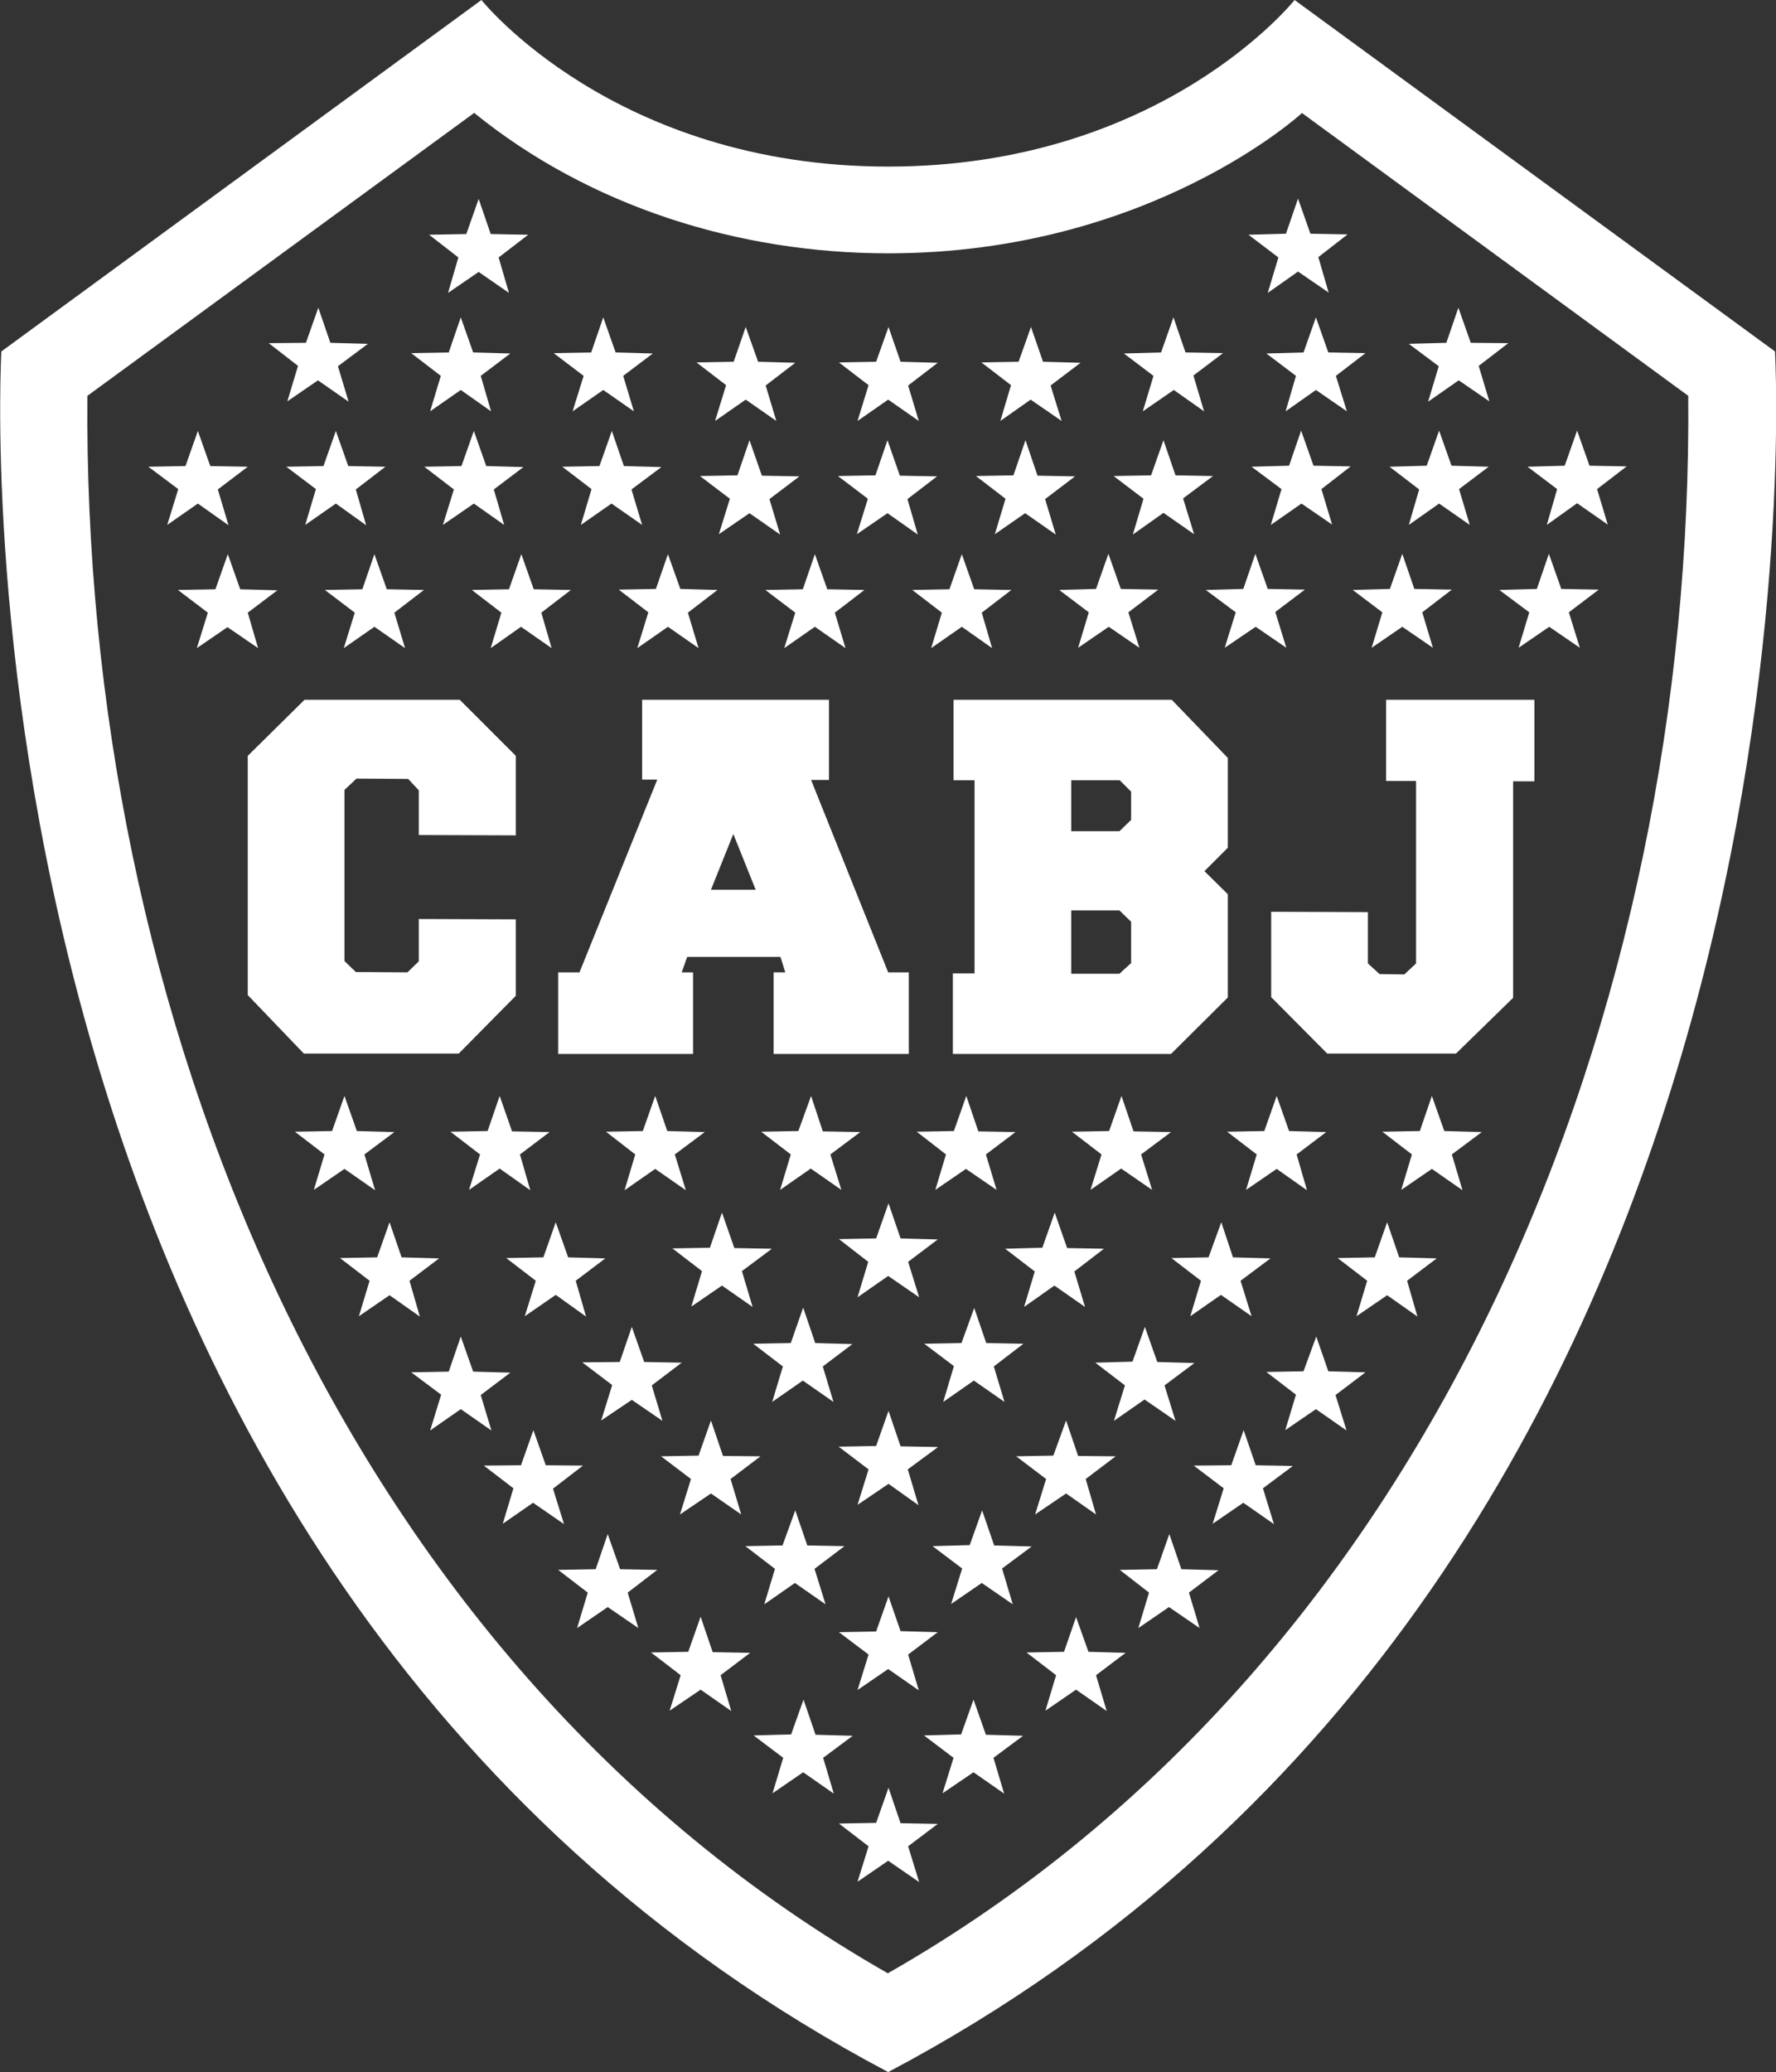 <?xml version="1.0" encoding="UTF-8"?><svg id="Layer_2" xmlns="http://www.w3.org/2000/svg" viewBox="0 0 51.61 60.2"><rect x="0" y="0" width="51.61" height="60.2" fill="#333333" stroke="none"/><defs><style>.cls-1{fill:#fff;fill-rule:evenodd;}</style></defs><g id="Layer_1-2"><path id="Fill-99" class="cls-1" d="M37.62,0s-3.85,4.84-11.81,4.84S13.99,0,13.99,0L.04,10.21s-2.08,35.27,25.77,49.99h0c27.85-14.72,25.77-49.99,25.77-49.99L37.62,0ZM37.83,3.28l11.23,8.22c.15,17.71-7.18,36.66-23.26,45.83C9.72,48.16,2.39,29.2,2.54,11.5L13.78,3.28c3.35,2.72,7.69,4.08,12.03,4.08,7.61,0,12.03-4.08,12.03-4.08h0Z"/><polygon id="Fill-101" class="cls-1" points="25.82 46.38 26.17 47.39 27.25 47.42 26.39 48.07 26.7 49.11 25.81 48.49 24.92 49.1 25.24 48.07 24.38 47.42 25.46 47.4 25.82 46.38"/><polygon id="Fill-103" class="cls-1" points="31.27 46.98 31.63 47.99 32.71 48.02 31.85 48.67 32.16 49.71 31.27 49.09 30.38 49.7 30.69 48.67 29.83 48.01 30.92 47.99 31.27 46.98"/><polygon id="Fill-105" class="cls-1" points="20.36 46.97 20.71 48 21.8 48.02 20.94 48.67 21.25 49.71 20.36 49.09 19.46 49.7 19.78 48.67 18.92 48.01 20 47.99 20.36 46.97"/><polygon id="Fill-107" class="cls-1" points="23.35 49.38 23.7 50.4 24.78 50.43 23.92 51.07 24.23 52.11 23.34 51.49 22.45 52.1 22.76 51.07 21.9 50.42 22.99 50.39 23.35 49.38"/><polygon id="Fill-109" class="cls-1" points="28.29 49.38 28.65 50.4 29.73 50.43 28.87 51.07 29.18 52.11 28.29 51.49 27.39 52.1 27.71 51.07 26.85 50.42 27.93 50.39 28.29 49.38"/><polygon id="Fill-111" class="cls-1" points="25.82 51.94 26.17 52.97 27.25 52.99 26.39 53.64 26.71 54.68 25.81 54.06 24.92 54.67 25.24 53.64 24.38 52.98 25.46 52.96 25.82 51.94"/><polygon id="Fill-113" class="cls-1" points="25.82 40.99 26.17 42.02 27.26 42.04 26.38 42.69 26.69 43.73 25.82 43.11 24.92 43.72 25.24 42.69 24.37 42.03 25.46 42.01 25.82 40.99"/><polygon id="Fill-115" class="cls-1" points="20.66 41.27 21.01 42.3 22.1 42.31 21.23 42.97 21.54 44 20.66 43.39 19.76 44 20.08 42.97 19.21 42.31 20.3 42.29 20.66 41.27"/><polygon id="Fill-117" class="cls-1" points="30.98 41.27 31.33 42.3 32.42 42.31 31.55 42.97 31.85 44 30.98 43.39 30.08 44 30.4 42.97 29.53 42.31 30.61 42.29 30.98 41.27"/><polygon id="Fill-119" class="cls-1" points="15.5 41.55 15.86 42.57 16.94 42.58 16.07 43.25 16.39 44.28 15.49 43.66 14.61 44.27 14.92 43.24 14.06 42.58 15.14 42.57 15.5 41.55"/><polygon id="Fill-121" class="cls-1" points="36.14 41.55 36.49 42.57 37.57 42.59 36.7 43.24 37.02 44.28 36.13 43.66 35.24 44.27 35.56 43.24 34.69 42.58 35.78 42.57 36.14 41.55"/><polygon id="Fill-123" class="cls-1" points="17.66 44.57 18.02 45.59 19.1 45.61 18.24 46.27 18.55 47.3 17.66 46.69 16.77 47.3 17.08 46.27 16.22 45.61 17.31 45.59 17.66 44.57"/><polygon id="Fill-125" class="cls-1" points="33.98 44.57 34.33 45.59 35.41 45.62 34.55 46.27 34.86 47.3 33.97 46.69 33.08 47.3 33.39 46.27 32.54 45.61 33.62 45.59 33.98 44.57"/><polygon id="Fill-127" class="cls-1" points="28.54 43.88 28.89 44.9 29.98 44.93 29.12 45.57 29.43 46.61 28.53 45.99 27.64 46.6 27.96 45.57 27.1 44.92 28.18 44.89 28.54 43.88"/><polygon id="Fill-129" class="cls-1" points="23.11 43.88 23.46 44.9 24.54 44.92 23.67 45.58 23.99 46.61 23.1 45.99 22.21 46.61 22.52 45.58 21.66 44.92 22.74 44.9 23.11 43.88"/><polygon id="Fill-131" class="cls-1" points="18.36 38.55 18.72 39.57 19.81 39.59 18.94 40.25 19.25 41.28 18.36 40.67 17.47 41.27 17.79 40.24 16.92 39.58 18.01 39.57 18.36 38.55"/><polygon id="Fill-133" class="cls-1" points="33.27 38.55 33.63 39.57 34.71 39.6 33.84 40.25 34.16 41.28 33.26 40.66 32.37 41.28 32.69 40.25 31.83 39.59 32.91 39.56 33.27 38.55"/><polygon id="Fill-135" class="cls-1" points="13.39 38.83 13.75 39.85 14.83 39.88 13.97 40.53 14.28 41.56 13.39 40.94 12.5 41.56 12.82 40.52 11.95 39.87 13.04 39.85 13.39 38.83"/><polygon id="Fill-137" class="cls-1" points="38.25 38.83 38.6 39.84 39.68 39.87 38.81 40.53 39.13 41.56 38.24 40.94 37.35 41.55 37.66 40.52 36.8 39.86 37.88 39.84 38.25 38.83"/><polygon id="Fill-139" class="cls-1" points="23.34 37.99 23.69 39.02 24.77 39.05 23.91 39.7 24.22 40.73 23.33 40.11 22.44 40.73 22.75 39.7 21.89 39.04 22.98 39.02 23.34 37.99"/><polygon id="Fill-141" class="cls-1" points="28.31 38 28.66 39.02 29.74 39.04 28.88 39.7 29.19 40.73 28.3 40.11 27.41 40.73 27.72 39.69 26.86 39.04 27.94 39.02 28.31 38"/><polygon id="Fill-143" class="cls-1" points="40.31 35.51 40.66 36.53 41.75 36.56 40.89 37.21 41.19 38.25 40.31 37.63 39.42 38.24 39.73 37.21 38.87 36.55 39.95 36.53 40.31 35.51"/><polygon id="Fill-145" class="cls-1" points="11.32 35.51 11.67 36.53 12.76 36.56 11.9 37.21 12.2 38.25 11.32 37.63 10.43 38.24 10.74 37.21 9.88 36.55 10.96 36.53 11.32 35.51"/><polygon id="Fill-147" class="cls-1" points="35.49 35.51 35.83 36.53 36.92 36.56 36.05 37.21 36.37 38.24 35.48 37.62 34.59 38.24 34.9 37.21 34.04 36.55 35.12 36.53 35.49 35.51"/><polygon id="Fill-149" class="cls-1" points="16.15 35.51 16.51 36.53 17.59 36.56 16.73 37.21 17.03 38.25 16.15 37.62 15.25 38.24 15.57 37.21 14.71 36.55 15.79 36.53 16.15 35.51"/><polygon id="Fill-151" class="cls-1" points="20.98 35.23 21.34 36.26 22.43 36.28 21.56 36.93 21.87 37.97 20.98 37.35 20.09 37.96 20.4 36.93 19.54 36.27 20.63 36.25 20.98 35.23"/><polygon id="Fill-153" class="cls-1" points="30.65 35.23 31.01 36.26 32.08 36.28 31.22 36.94 31.53 37.97 30.64 37.35 29.76 37.97 30.07 36.94 29.21 36.28 30.29 36.25 30.65 35.23"/><polygon id="Fill-155" class="cls-1" points="25.82 34.96 26.17 35.98 27.25 36.01 26.39 36.66 26.71 37.69 25.81 37.07 24.92 37.69 25.23 36.66 24.38 36 25.46 35.98 25.82 34.96"/><polygon id="Fill-157" class="cls-1" points="37.1 31.84 37.46 32.86 38.54 32.89 37.68 33.54 37.98 34.58 37.1 33.96 36.21 34.57 36.52 33.54 35.66 32.88 36.74 32.86 37.1 31.84"/><polygon id="Fill-159" class="cls-1" points="41.61 31.84 41.97 32.86 43.06 32.89 42.19 33.54 42.5 34.58 41.61 33.96 40.72 34.57 41.03 33.54 40.17 32.88 41.26 32.86 41.61 31.84"/><polygon id="Fill-161" class="cls-1" points="10.01 31.84 10.37 32.86 11.46 32.89 10.59 33.54 10.9 34.58 10.01 33.96 9.12 34.57 9.43 33.54 8.57 32.88 9.65 32.86 10.01 31.84"/><polygon id="Fill-163" class="cls-1" points="32.59 31.84 32.94 32.87 34.03 32.89 33.16 33.54 33.48 34.57 32.58 33.95 31.69 34.57 32.01 33.54 31.15 32.88 32.23 32.86 32.59 31.84"/><polygon id="Fill-165" class="cls-1" points="14.52 31.84 14.88 32.87 15.97 32.89 15.11 33.54 15.41 34.58 14.52 33.95 13.63 34.57 13.95 33.54 13.09 32.88 14.17 32.86 14.52 31.84"/><polygon id="Fill-167" class="cls-1" points="19.04 31.84 19.39 32.86 20.48 32.89 19.61 33.54 19.93 34.58 19.04 33.96 18.15 34.58 18.46 33.54 17.61 32.88 18.68 32.86 19.04 31.84"/><polygon id="Fill-169" class="cls-1" points="28.08 31.84 28.43 32.87 29.51 32.89 28.65 33.54 28.96 34.57 28.07 33.96 27.18 34.57 27.49 33.54 26.64 32.88 27.72 32.86 28.08 31.84"/><polygon id="Fill-171" class="cls-1" points="23.57 31.84 23.91 32.87 25 32.89 24.13 33.54 24.45 34.57 23.56 33.95 22.67 34.57 22.98 33.54 22.12 32.88 23.2 32.86 23.57 31.84"/><polygon id="Fill-173" class="cls-1" points="14.99 24.27 12.17 24.26 12.17 22.96 11.86 22.63 10.36 22.62 10.01 22.95 10.01 27.92 10.34 28.24 11.84 28.25 12.17 27.93 12.17 26.7 14.99 26.71 14.99 28.93 13.33 30.61 8.83 30.61 7.2 28.91 7.2 21.96 8.85 20.33 13.36 20.33 14.99 21.96 14.99 24.27"/><path id="Fill-175" class="cls-1" d="M20.66,25.85h1.3l-.65-1.62-.65,1.62ZM24.09,20.33v2.33h-.52s2.24,5.59,2.24,5.59h.6v2.37h-3.93v-2.37h.34l-.14-.45h-2.71l-.16.45h.33v2.37h-3.92v-2.37h.62l2.26-5.6h-.44v-2.32h5.45Z"/><path id="Fill-177" class="cls-1" d="M32.87,23l-.33-.33h-1.41s0,1.48,0,1.48h1.4l.34-.33v-.82ZM32.87,26.78l-.34-.33h-1.4s0,1.84,0,1.84h1.4s.34-.31.34-.31v-1.19ZM35.68,25.98v3l-1.65,1.64h-6.34v-2.34h.63v-5.61h-.61v-2.34s6.34,0,6.34,0l1.63,1.69v2.61l-.68.68.68.67Z"/><polygon id="Fill-179" class="cls-1" points="43.97 22.7 43.97 28.99 42.31 30.61 38.57 30.61 36.94 28.97 36.94 26.49 39.75 26.5 39.75 27.99 40.09 28.3 40.81 28.31 41.15 27.99 41.15 22.69 40.28 22.69 40.28 20.33 44.59 20.33 44.59 22.7 43.97 22.7"/><polygon id="Fill-181" class="cls-1" points="21.78 12.79 22.14 13.82 23.23 13.84 22.36 14.5 22.67 15.53 21.78 14.91 20.89 15.52 21.21 14.49 20.34 13.83 21.43 13.81 21.78 12.79"/><polygon id="Fill-183" class="cls-1" points="17.78 12.52 18.13 13.54 19.22 13.57 18.35 14.22 18.66 15.25 17.77 14.63 16.88 15.25 17.19 14.21 16.34 13.56 17.42 13.54 17.78 12.52"/><polygon id="Fill-185" class="cls-1" points="9.76 12.52 10.12 13.54 11.2 13.56 10.34 14.22 10.64 15.26 9.76 14.63 8.87 15.25 9.18 14.21 8.32 13.56 9.4 13.54 9.76 12.52"/><polygon id="Fill-187" class="cls-1" points="5.75 12.52 6.11 13.54 7.2 13.56 6.33 14.22 6.64 15.26 5.75 14.63 4.86 15.25 5.18 14.21 4.31 13.56 5.39 13.54 5.75 12.52"/><polygon id="Fill-189" class="cls-1" points="13.77 12.52 14.13 13.54 15.21 13.57 14.35 14.22 14.65 15.25 13.77 14.63 12.87 15.25 13.19 14.22 12.33 13.56 13.41 13.54 13.77 12.52"/><polygon id="Fill-191" class="cls-1" points="25.79 12.79 26.15 13.82 27.23 13.84 26.37 14.5 26.67 15.53 25.79 14.91 24.9 15.52 25.22 14.49 24.35 13.83 25.44 13.81 25.79 12.79"/><polygon id="Fill-193" class="cls-1" points="29.8 12.79 30.15 13.82 31.24 13.84 30.37 14.5 30.68 15.53 29.79 14.91 28.91 15.52 29.22 14.49 28.36 13.83 29.45 13.81 29.8 12.79"/><polygon id="Fill-195" class="cls-1" points="33.81 12.79 33.45 13.81 32.36 13.83 33.23 14.49 32.92 15.53 33.81 14.9 34.7 15.52 34.38 14.48 35.25 13.83 34.16 13.81 33.81 12.79"/><polygon id="Fill-197" class="cls-1" points="37.81 12.51 37.46 13.53 36.37 13.56 37.24 14.21 36.93 15.25 37.82 14.63 38.71 15.24 38.4 14.21 39.25 13.55 38.17 13.53 37.81 12.51"/><polygon id="Fill-199" class="cls-1" points="45.83 12.51 45.47 13.53 44.39 13.56 45.25 14.21 44.95 15.25 45.83 14.62 46.72 15.24 46.41 14.21 47.27 13.55 46.19 13.53 45.83 12.51"/><polygon id="Fill-201" class="cls-1" points="41.82 12.51 41.46 13.53 40.38 13.56 41.24 14.22 40.94 15.25 41.82 14.63 42.71 15.25 42.4 14.21 43.26 13.56 42.18 13.53 41.82 12.51"/><polygon id="Fill-203" class="cls-1" points="13.91 5.78 14.26 6.8 15.35 6.82 14.49 7.48 14.79 8.51 13.91 7.9 13.02 8.51 13.32 7.48 12.47 6.82 13.55 6.8 13.91 5.78"/><polygon id="Fill-205" class="cls-1" points="37.72 5.77 37.37 6.79 36.28 6.82 37.15 7.48 36.84 8.51 37.72 7.89 38.61 8.5 38.31 7.47 39.16 6.81 38.08 6.79 37.72 5.77"/><polygon id="Fill-207" class="cls-1" points="9.25 8.94 9.6 9.96 10.69 9.99 9.82 10.64 10.13 11.67 9.24 11.05 8.35 11.66 8.66 10.63 7.81 9.97 8.89 9.96 9.25 8.94"/><polygon id="Fill-209" class="cls-1" points="21.67 9.5 22.03 10.51 23.11 10.54 22.25 11.2 22.56 12.23 21.67 11.61 20.78 12.23 21.1 11.19 20.24 10.53 21.32 10.51 21.67 9.5"/><polygon id="Fill-211" class="cls-1" points="25.82 9.5 26.17 10.51 27.25 10.54 26.39 11.2 26.7 12.23 25.81 11.61 24.92 12.23 25.24 11.19 24.38 10.53 25.46 10.51 25.82 9.5"/><polygon id="Fill-213" class="cls-1" points="29.96 9.5 30.31 10.51 31.4 10.54 30.53 11.2 30.85 12.23 29.95 11.61 29.07 12.23 29.38 11.19 28.52 10.53 29.6 10.51 29.96 9.5"/><polygon id="Fill-215" class="cls-1" points="13.39 9.22 13.75 10.24 14.83 10.27 13.97 10.92 14.27 11.95 13.39 11.33 12.5 11.95 12.81 10.92 11.95 10.26 13.04 10.24 13.39 9.22"/><polygon id="Fill-217" class="cls-1" points="17.53 9.22 17.89 10.24 18.97 10.27 18.11 10.92 18.42 11.95 17.53 11.33 16.64 11.95 16.96 10.92 16.09 10.26 17.18 10.24 17.53 9.22"/><polygon id="Fill-219" class="cls-1" points="42.38 8.94 42.03 9.96 40.94 9.99 41.81 10.64 41.5 11.67 42.39 11.05 43.28 11.66 42.97 10.63 43.83 9.97 42.74 9.96 42.38 8.94"/><polygon id="Fill-221" class="cls-1" points="34.1 9.22 33.74 10.24 32.66 10.27 33.52 10.92 33.21 11.95 34.11 11.33 34.99 11.95 34.68 10.91 35.54 10.26 34.45 10.24 34.1 9.22"/><polygon id="Fill-223" class="cls-1" points="38.24 9.22 37.88 10.24 36.8 10.27 37.66 10.92 37.36 11.95 38.24 11.33 39.14 11.95 38.82 10.92 39.68 10.26 38.6 10.24 38.24 9.22"/><polygon id="Fill-231" class="cls-1" points="19.41 16.1 19.77 17.11 20.85 17.14 19.99 17.8 20.3 18.83 19.41 18.21 18.52 18.83 18.84 17.79 17.98 17.13 19.06 17.11 19.41 16.1"/><polygon id="Fill-233" class="cls-1" points="15.15 16.1 15.51 17.12 16.59 17.14 15.73 17.8 16.03 18.83 15.14 18.21 14.26 18.83 14.57 17.8 13.71 17.14 14.79 17.12 15.15 16.1"/><polygon id="Fill-235" class="cls-1" points="10.88 16.1 11.24 17.12 12.32 17.14 11.46 17.8 11.77 18.83 10.88 18.21 9.99 18.83 10.31 17.8 9.44 17.14 10.53 17.12 10.88 16.1"/><polygon id="Fill-237" class="cls-1" points="6.62 16.1 6.98 17.12 8.06 17.15 7.2 17.8 7.5 18.83 6.61 18.22 5.72 18.83 6.04 17.8 5.17 17.14 6.26 17.12 6.62 16.1"/><polygon id="Fill-239" class="cls-1" points="23.68 16.1 24.04 17.12 25.12 17.14 24.26 17.8 24.57 18.83 23.68 18.21 22.79 18.83 23.11 17.8 22.24 17.14 23.33 17.12 23.68 16.1"/><polygon id="Fill-241" class="cls-1" points="27.95 16.1 28.31 17.12 29.39 17.14 28.53 17.8 28.83 18.83 27.95 18.21 27.06 18.83 27.37 17.8 26.51 17.14 27.59 17.12 27.95 16.1"/><polygon id="Fill-243" class="cls-1" points="36.48 16.09 36.13 17.11 35.04 17.14 35.91 17.79 35.59 18.82 36.49 18.21 37.38 18.82 37.06 17.78 37.92 17.13 36.84 17.11 36.48 16.09"/><polygon id="Fill-245" class="cls-1" points="40.75 16.09 40.39 17.11 39.31 17.14 40.17 17.79 39.86 18.82 40.75 18.21 41.64 18.82 41.33 17.79 42.19 17.13 41.1 17.11 40.75 16.09"/><polygon id="Fill-247" class="cls-1" points="45.01 16.09 44.66 17.11 43.57 17.14 44.44 17.79 44.13 18.82 45.02 18.21 45.91 18.82 45.59 17.79 46.46 17.13 45.37 17.11 45.01 16.09"/><polygon id="Fill-249" class="cls-1" points="32.21 16.09 31.85 17.11 30.78 17.14 31.64 17.79 31.33 18.82 32.22 18.21 33.11 18.82 32.79 17.79 33.66 17.13 32.57 17.11 32.21 16.09"/></g></svg>